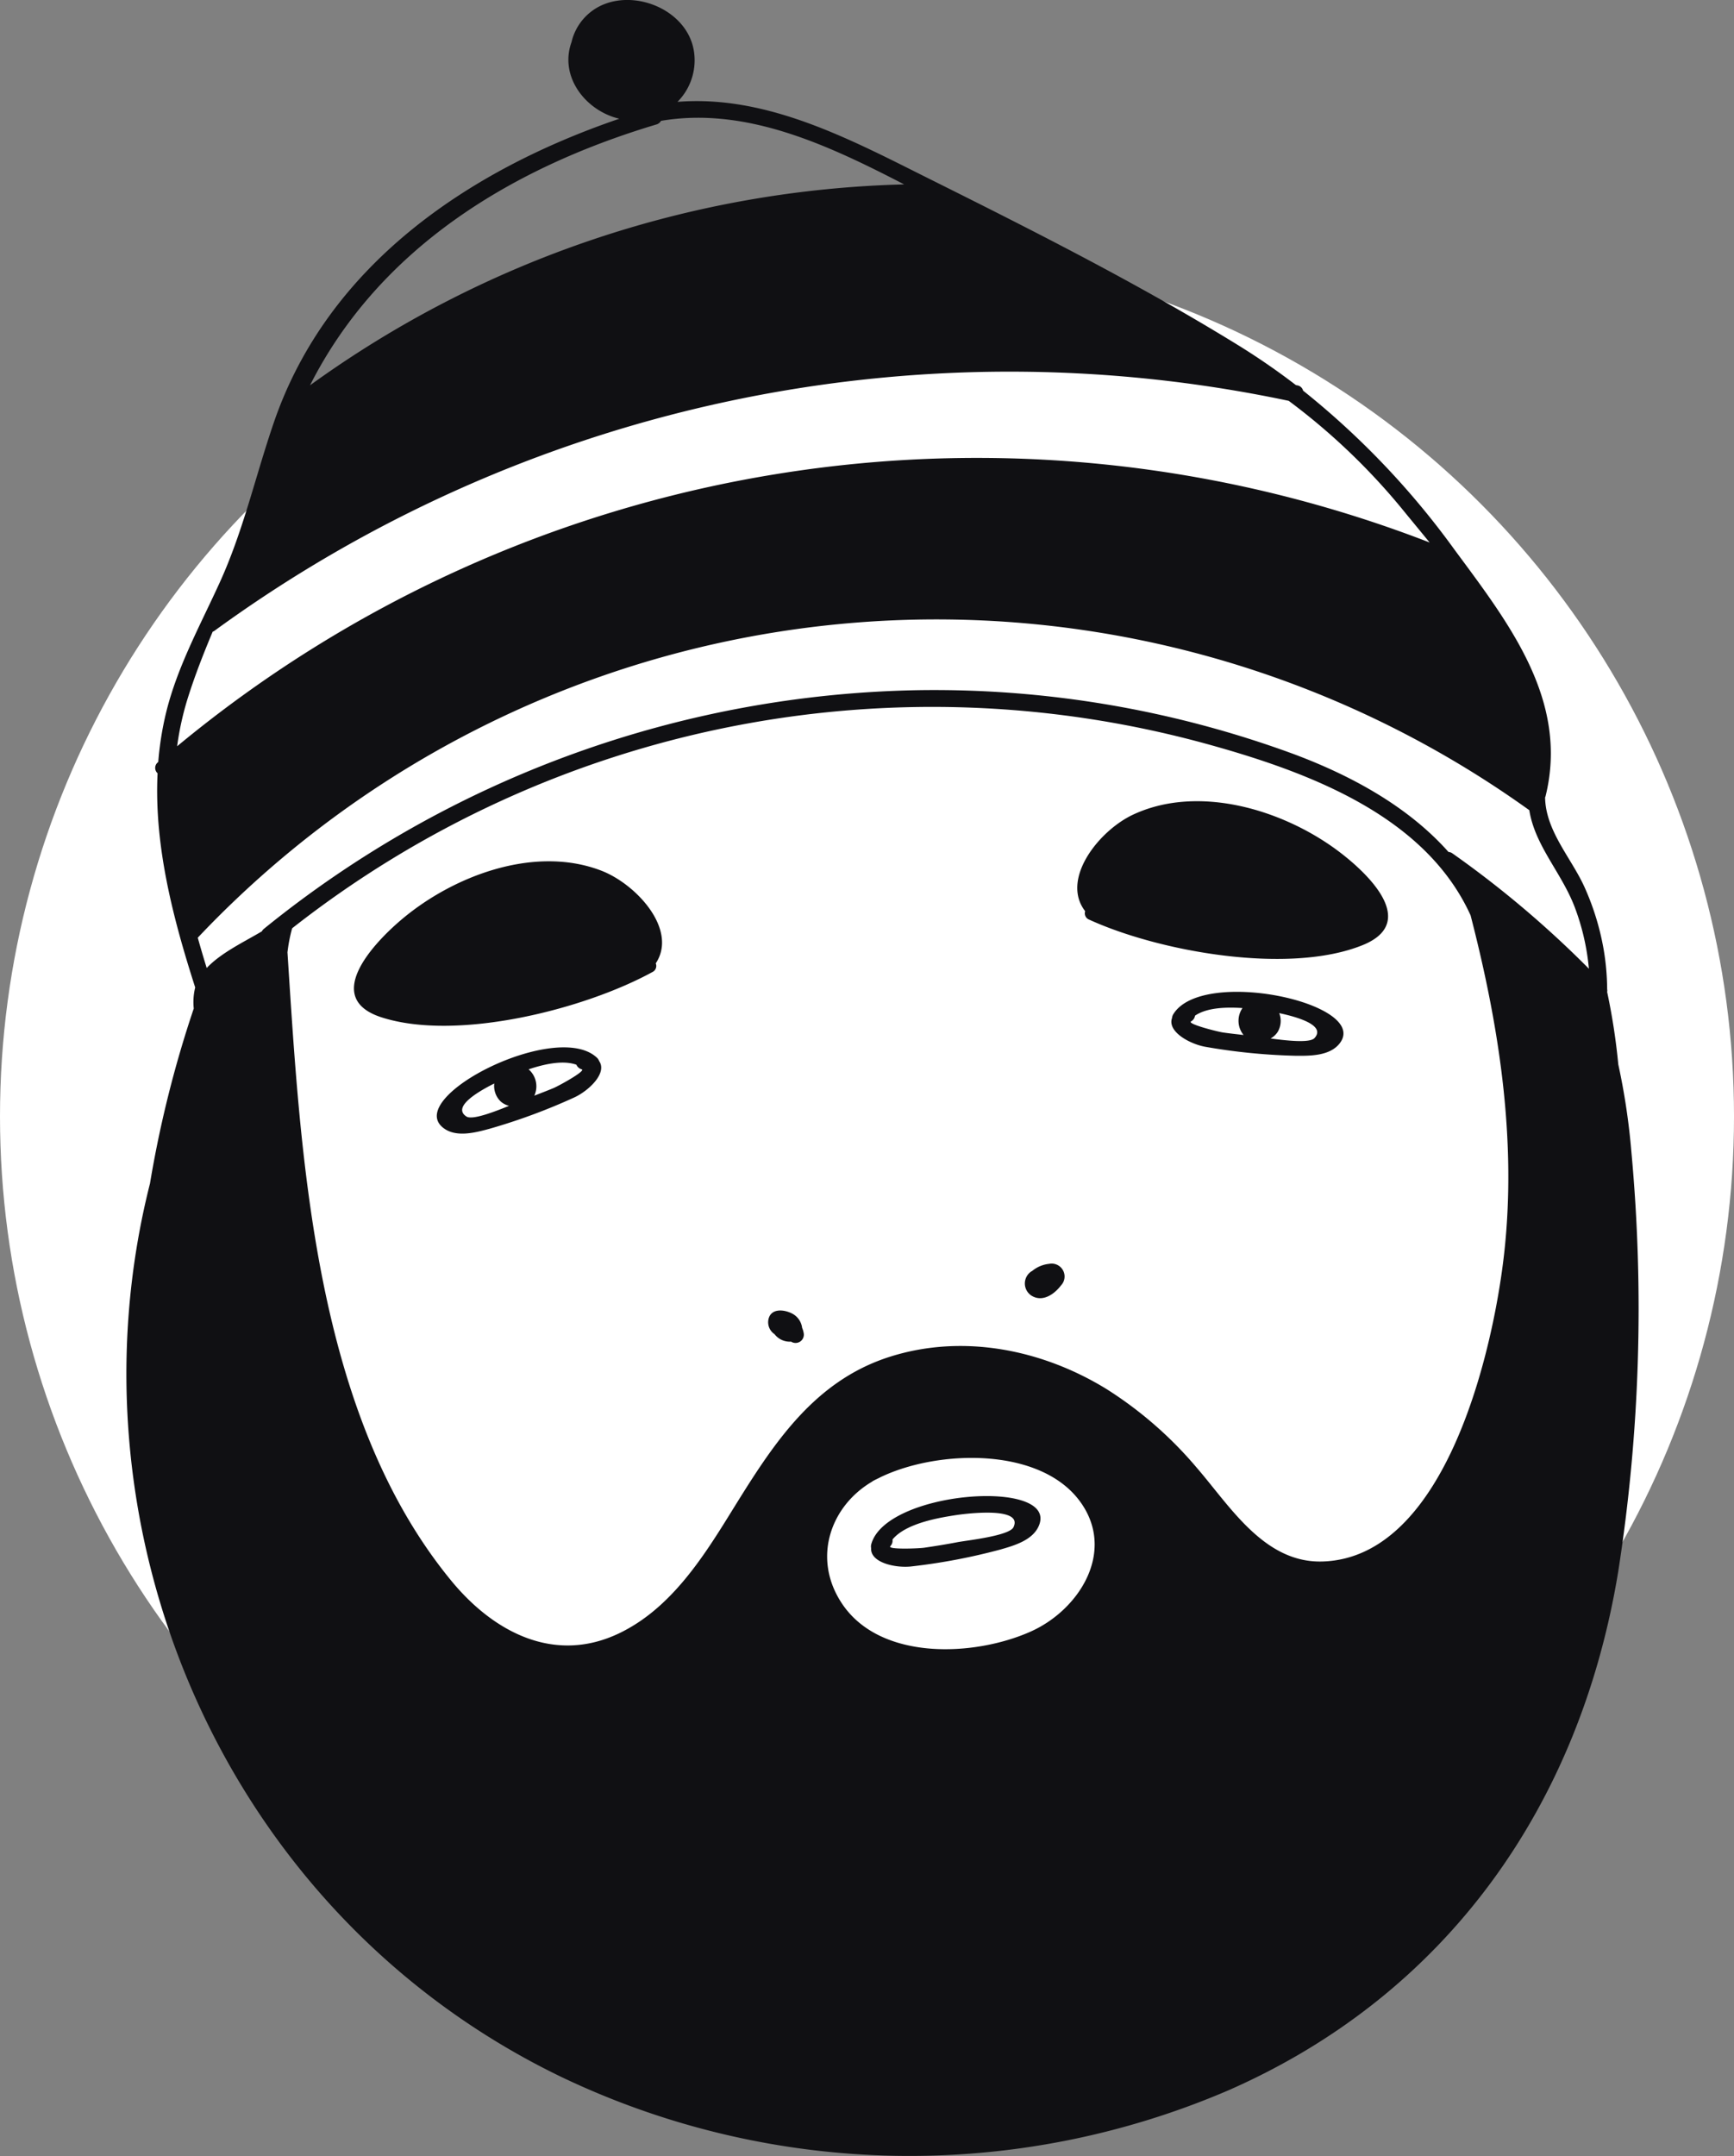 <svg xmlns="http://www.w3.org/2000/svg" width="216.611" height="269.202" viewBox="0 0 216.611 269.202">
  <rect x="0" y="0" width="216.611" height="269.202" fill="#808080" stroke="none"/>
  <g id="Group_11499" data-name="Group 11499" transform="translate(-156.137 -51.787)">
    <circle id="Ellipse_1001" data-name="Ellipse 1001" cx="108.306" cy="108.306" r="108.306" transform="translate(156.137 82.885)" fill="#fff"/>
    <g id="Group_11498" data-name="Group 11498" transform="translate(171.922 51.787)">
      <path id="Path_6850" data-name="Path 6850" d="M381.646,195.623a84.572,84.572,0,0,0-1.638-10.936,79.485,79.485,0,0,0-1.391-9.04.9.9,0,0,0,0-.349,30.613,30.613,0,0,0-.417-4.845,32.489,32.489,0,0,0-2.408-7.89c-1.636-3.628-4.867-7.021-4.928-11.22a.954.954,0,0,0,.052-.109c2.977-12-4.6-21.656-11.362-30.806a101.365,101.365,0,0,0-18.92-19.865.879.879,0,0,0-.7-.653c-.066-.014-.133-.026-.2-.041A86.928,86.928,0,0,0,332.54,94.9c-12.327-7.6-25.436-14.221-38.389-20.679-9.944-4.958-20.392-10.619-31.668-9.715a7.365,7.365,0,0,0,2.077-6.166c-.651-4.935-6.616-7.723-11.076-6.087a6.737,6.737,0,0,0-4.238,4.793c-1.567,4.321,1.779,8.586,5.97,9.566-18.85,6.437-36.388,18.257-43.139,37.88-2.322,6.748-3.8,13.5-6.782,20.042-2.416,5.306-5.264,10.45-6.675,16.153a39.254,39.254,0,0,0-1,6.244l-.037.031a.9.9,0,0,0-.047,1.379c-.439,9.054,1.932,18.125,4.7,26.742a7.6,7.6,0,0,0-.18,2.63,140.764,140.764,0,0,0-5.469,21.85c-10.911,43.1,8.991,91.16,51.5,111.612a100.9,100.9,0,0,0,83.288,1.585c27.3-12.01,43.837-35.61,48.622-64.723A212.882,212.882,0,0,0,381.646,195.623ZM259.843,67.331a.981.981,0,0,0,.583-.455c10.623-1.8,20.886,3.031,30.372,7.936A132.34,132.34,0,0,0,216.577,99.9C225.085,83.089,241.262,72.886,259.843,67.331Zm-59.864,77.637a36.39,36.39,0,0,1,1.351-6.079c.89-2.813,1.959-5.535,3.09-8.227a.945.945,0,0,0,.189-.087,168.638,168.638,0,0,1,134.23-28.738,80.439,80.439,0,0,1,14.091,13.41c1.112,1.365,2.3,2.794,3.509,4.277A156.643,156.643,0,0,0,199.979,144.968ZM306.608,255.508c-7.02,3.136-18.818,3.7-23.6-3.53-3.743-5.662-1.375-12.164,3.793-15.192.027-.018.039-.042.068-.059.237-.134.5-.255.755-.381.086-.042.168-.089.255-.129,7.151-3.426,19.905-3.789,24.9,3.062C317.281,245.448,312.731,252.774,306.608,255.508Zm59.128-47.076c-1.326,11.734-7.178,37.832-22.652,38.327-7.3.234-11.566-6.9-15.75-11.725a48.989,48.989,0,0,0-11.268-9.814c-8.011-4.918-17.87-6.912-26.978-4.048-9.922,3.12-15.014,11.526-20.191,19.882-3.505,5.658-7.484,11.692-13.7,14.67-8.111,3.882-15.7-.165-20.945-6.527-17.139-20.8-18.818-52.729-20.49-78.493a19.819,19.819,0,0,1,.583-3.006,129.458,129.458,0,0,1,114.891-22.842c12.577,3.516,26.751,8.977,32.32,21.221C365.13,179.888,367.35,194.159,365.736,208.433Zm-6.453-50.093a.944.944,0,0,0-.486-.173c-5-5.621-12.032-9.5-19.366-12.234a130.193,130.193,0,0,0-46.537-7.973,133.377,133.377,0,0,0-82.069,29.8.975.975,0,0,0-.258.315c-2.173,1.3-5.1,2.669-6.893,4.581q-.584-1.878-1.117-3.784A127.015,127.015,0,0,1,368.892,152.95c.714,4.458,4.007,7.757,5.664,12.082a29.178,29.178,0,0,1,1.782,7.714A127.554,127.554,0,0,0,359.283,158.339Z" transform="translate(-193.637 -51.787)" fill="#101013"/>
      <path id="Path_6851" data-name="Path 6851" d="M414.655,501.6a1.042,1.042,0,0,0-.017.484c-.119,1.845,3.137,2.53,5.115,2.275a75.145,75.145,0,0,0,11.012-2.095c1.754-.5,4.192-1.192,4.886-3.13C437.718,493.374,416.454,494.926,414.655,501.6Zm17.762-2.124c-.524,1.078-5.846,1.646-6.989,1.865-1.377.265-2.764.488-4.152.692-.7.1-4.652.256-4.24-.194a1,1,0,0,0,.272-.832c1.658-2.027,5.792-2.717,7.9-3.041C425.962,497.848,433.737,496.766,432.417,499.475Z" transform="translate(-321.602 -308.78)" fill="#101013"/>
      <path id="Path_6852" data-name="Path 6852" d="M504.012,348.8a1.043,1.043,0,0,0-.153.46c-.636,1.737,2.294,3.314,4.264,3.628a75.1,75.1,0,0,0,11.155,1.1c1.824.016,4.358.041,5.572-1.621C528.46,347.425,507.624,342.9,504.012,348.8Zm2.217.9a1,1,0,0,0,.5-.721c1.477-1.007,3.874-1.085,5.926-.947a2.8,2.8,0,0,0,.136,3.364c-.849-.1-1.7-.191-2.546-.311C509.545,350.984,505.708,350.013,506.23,349.7Zm15.421,2.081c-.583.639-3.48.318-5.486.047a2.442,2.442,0,0,0,.877-.8,2.691,2.691,0,0,0,.205-2.363C519.662,349.177,523.08,350.213,521.651,351.78Z" transform="translate(-373.229 -222.162)" fill="#101013"/>
      <path id="Path_6853" data-name="Path 6853" d="M508.286,295.563c-6.856-5.07-17.352-8.234-25.486-4.421-4.256,2-9.065,8.051-5.968,12.049a.841.841,0,0,0,.5,1.053c8.779,4.013,24.954,6.911,34.161,3.183C518.6,304.553,512.1,298.384,508.286,295.563Z" transform="translate(-357.058 -189.416)" fill="#101013"/>
      <path id="Path_6854" data-name="Path 6854" d="M286.521,372.487c1.593,1.3,4.039.641,5.8.167a75.034,75.034,0,0,0,10.518-3.874c1.827-.8,4.266-3.063,3.214-4.584a1.049,1.049,0,0,0-.264-.407C300.812,358.995,281.784,368.613,286.521,372.487Zm13.815-4.918c-.789.329-1.589.631-2.386.941a2.8,2.8,0,0,0-.714-3.289c1.951-.651,4.29-1.178,5.973-.575a1,1,0,0,0,.662.573C304.456,365.393,300.985,367.3,300.336,367.569Zm-7.388-.579a2.691,2.691,0,0,0,.793,2.236,2.445,2.445,0,0,0,1.05.553c-1.874.767-4.6,1.806-5.321,1.335C287.691,369.957,290.739,368.095,292.948,366.99Z" transform="translate(-246.989 -231.702)" fill="#101013"/>
      <path id="Path_6855" data-name="Path 6855" d="M266.954,314.7c6.47-5.554,16.708-9.472,25.1-6.259,4.389,1.681,9.624,7.372,6.827,11.585a.842.842,0,0,1-.421,1.086c-8.465,4.639-24.387,8.7-33.84,5.653C257.324,324.412,263.353,317.789,266.954,314.7Z" transform="translate(-232.749 -199.738)" fill="#101013"/>
      <path id="Path_6856" data-name="Path 6856" d="M463.331,426.671a3.949,3.949,0,0,0-2.153.911c-.025.015-.048.014-.073.031a1.807,1.807,0,0,0,.088,3.074c1.362.779,2.8-.247,3.612-1.321A1.611,1.611,0,0,0,463.331,426.671Z" transform="translate(-348.051 -268.864)" fill="#101013"/>
      <path id="Path_6857" data-name="Path 6857" d="M388.348,442.71a2.337,2.337,0,0,0-1.1-1.708c-1.061-.626-2.927-.844-3.135.807a1.791,1.791,0,0,0,.765,1.668c.006,0,.013.006.019.01a2.389,2.389,0,0,0,2.069.937,1.034,1.034,0,0,0,1.564-1.12A2.421,2.421,0,0,0,388.348,442.71Z" transform="translate(-303.93 -276.904)" fill="#101013"/>
    </g>
  </g>
</svg>
